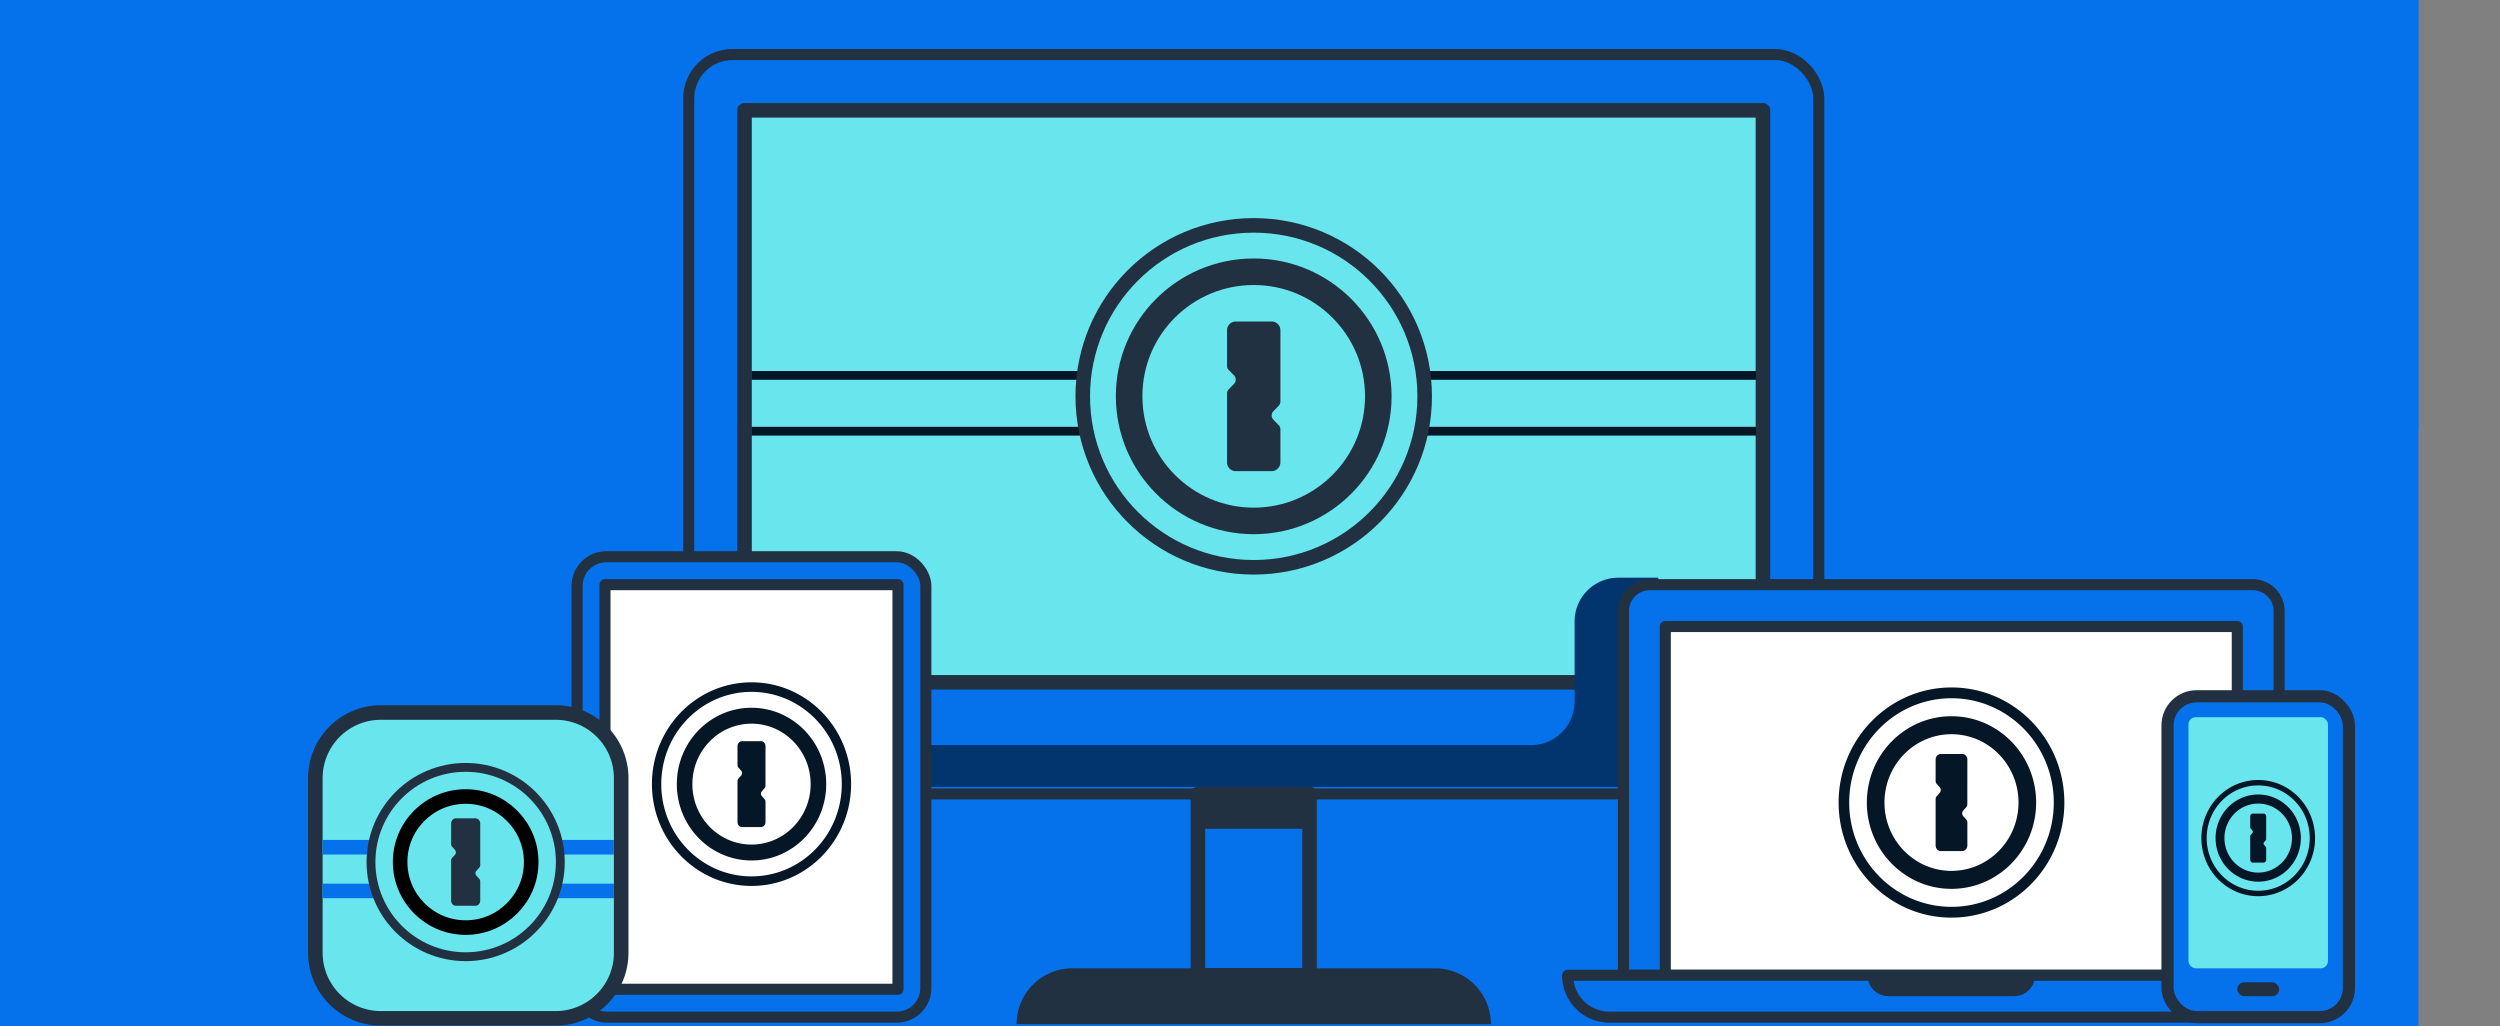 <svg width="363" height="149" fill="none" xmlns="http://www.w3.org/2000/svg"><rect width="100%" height="100%" fill="#808080" stroke="none"/><g clip-path="url(#a)"><g clip-path="url(#b)"><path fill="#0572EC" d="M-42.16-289h393.32v509H-42.16z"/><path fill="#0572EC" d="M-42.159-292.213h399.276V62.435H-42.159z"/><rect x="100.004" y="7.917" width="164.081" height="107.362" rx="6.344" fill="#0572EC" stroke="#213142" stroke-width="1.607" stroke-miterlimit="10" stroke-linecap="round" stroke-linejoin="round"/><path d="M108.104 16.02H255.98v83.053H108.104V16.02Z" fill="#69E6ED" stroke="#213142" stroke-width="2.115" stroke-miterlimit="10" stroke-linecap="round" stroke-linejoin="round"/><path fill="#0572EC" stroke="#213142" stroke-width="2.115" stroke-miterlimit="10" stroke-linecap="round" stroke-linejoin="round" d="M173.94 115.279h16.206v26.334H173.94z"/><path fill="#213142" d="M173.94 114.266h16.206v6.077H173.94zm-26.334 34.436a8.103 8.103 0 0 1 8.103-8.103h52.668a8.103 8.103 0 0 1 8.103 8.103h-68.874Z"/><path d="M109.12 54.508h145.849M109.12 62.61h145.849" stroke="#051627" stroke-width="1.285" stroke-miterlimit="10" stroke-linejoin="round"/><path d="M182.042 39.315c10.067 0 18.231 8.164 18.231 18.231 0 10.067-8.164 18.231-18.231 18.231-10.067 0-18.231-8.164-18.231-18.23 0-10.068 8.145-18.232 18.231-18.232Z" fill="#0572EC" stroke="#213142" stroke-width="2.115" stroke-miterlimit="10" stroke-linecap="round" stroke-linejoin="round"/><path d="M182.043 44.379c7.267 0 13.167 5.9 13.167 13.167 0 7.267-5.9 13.167-13.167 13.167-7.267 0-13.167-5.9-13.167-13.167-.018-7.267 5.882-13.167 13.167-13.167Z" stroke="#69E6ED" stroke-width="2.115" stroke-miterlimit="10" stroke-linecap="round" stroke-linejoin="round"/><path d="M183.762 49.443h-3.441c-.424 0-.776.396-.812.904v3.901c0 .15.053.283.124.396l.035.037.512.603a.745.745 0 0 1 .035.867l-.035.038-.512.603a.782.782 0 0 0-.159.395v7.5c0 .509.336.924.759.961h3.494c.423 0 .776-.395.812-.904v-3.618a.806.806 0 0 0-.124-.415l-.035-.037-.512-.603a.745.745 0 0 1-.035-.867l.035-.038.512-.603a.782.782 0 0 0 .159-.396v-7.782c0-.509-.371-.942-.812-.942Z" fill="#213142"/><path d="M234.977 83.88h5.811v30.386H129.374v-6.078h92.915a6.344 6.344 0 0 0 6.344-6.344v-11.62a6.344 6.344 0 0 1 6.344-6.344Z" fill="#02346E"/><path d="M235.723 88.751a3.858 3.858 0 0 1 3.858-3.858h87.491a3.858 3.858 0 0 1 3.858 3.858v52.862h-95.207V88.751Z" fill="#0572EC" stroke="#213142" stroke-width="1.607" stroke-miterlimit="10" stroke-linecap="round" stroke-linejoin="round"/><path fill="#fff" stroke="#213142" stroke-width="1.607" stroke-miterlimit="10" stroke-linecap="round" stroke-linejoin="round" d="M241.801 90.971h83.053v50.642h-83.053z"/><path d="M227.621 141.613h111.033c.21 0 .38.17.38.38a5.697 5.697 0 0 1-5.697 5.697h-99.639a6.077 6.077 0 0 1-6.077-6.077Z" fill="#0572EC" stroke="#213142" stroke-width="1.607" stroke-miterlimit="10" stroke-linecap="round" stroke-linejoin="round"/><path d="M271.174 141.607h24.308a3.038 3.038 0 0 1-3.038 3.038h-18.231a3.038 3.038 0 0 1-3.039-3.038Z" fill="#213142"/><rect x="83.791" y="80.842" width="50.642" height="66.848" rx="4.229" fill="#0572EC" stroke="#213142" stroke-width="1.607" stroke-miterlimit="10" stroke-linecap="round" stroke-linejoin="round"/><path d="M88.854 85.906h40.514v6.077H88.854v-6.077Z" fill="#69E6ED"/><path d="M87.845 84.893h42.539v58.745h-42.54V84.893Z" fill="#fff" stroke="#213142" stroke-width="1.607" stroke-miterlimit="10" stroke-linecap="round" stroke-linejoin="round"/><rect x="314.725" y="101.099" width="26.334" height="46.591" rx="4.229" fill="#0572EC" stroke="#213142" stroke-width="1.767" stroke-miterlimit="10" stroke-linecap="round" stroke-linejoin="round"/><rect x="317.764" y="104.137" width="20.257" height="36.462" rx="1.057" fill="#69E6ED"/><rect x="324.854" y="142.625" width="6.077" height="2.026" rx="1.013" fill="#213142"/><path d="M182.04 32.724c13.707 0 24.823 11.116 24.823 24.823s-11.116 24.824-24.823 24.824-24.823-11.117-24.823-24.824 11.091-24.823 24.823-24.823Z" fill="#69E6ED" stroke="#213142" stroke-width="2.115" stroke-miterlimit="10" stroke-linecap="round" stroke-linejoin="round"/><path d="M182.037 39.137c10.161 0 18.41 8.25 18.41 18.41s-8.249 18.41-18.41 18.41c-10.16 0-18.41-8.25-18.41-18.41-.025-10.16 8.225-18.41 18.41-18.41Z" fill="#69E6ED"/><path d="M163.95 57.547v-.005c-.024-9.977 8.077-18.085 18.09-18.085 9.983 0 18.09 8.107 18.09 18.09s-8.107 18.09-18.09 18.09-18.09-8.107-18.09-18.09Z" stroke="#213142" stroke-width="3.856" stroke-miterlimit="10" stroke-linecap="round" stroke-linejoin="round"/><path d="M184.673 46.686h-5.271c-.649 0-1.189.53-1.243 1.212v5.228c0 .202.081.38.189.53l.054.051.784.808a.9.9 0 0 1 .054 1.162l-.054.05-.784.809a.974.974 0 0 0-.243.53v10.052c0 .682.513 1.238 1.162 1.288h5.352c.648 0 1.189-.53 1.243-1.212v-4.849a.99.99 0 0 0-.189-.556l-.054-.05-.784-.808a.9.9 0 0 1-.054-1.162l.054-.05.784-.809a.974.974 0 0 0 .243-.53V47.949c0-.682-.568-1.263-1.243-1.263Z" fill="#213142"/><path d="M80.68 103.457H55.304a9.516 9.516 0 0 0-9.516 9.516v25.375a9.516 9.516 0 0 0 9.516 9.516H80.68a9.516 9.516 0 0 0 9.516-9.516v-25.375a9.516 9.516 0 0 0-9.516-9.516Z" fill="#69E6ED" stroke="#213142" stroke-width="2.115" stroke-miterlimit="10" stroke-linecap="round" stroke-linejoin="round"/><path fill="#0572EC" d="M46.844 128.304h42.293v2.115H46.844zm0-6.344h42.293v2.115H46.844z"/><path d="M67.613 111.424c7.59 0 13.746 6.155 13.746 13.745 0 7.59-6.156 13.745-13.746 13.745-7.59 0-13.745-6.155-13.745-13.745 0-7.59 6.142-13.745 13.745-13.745Z" fill="#69E6ED" stroke="#213142" stroke-width="1.285" stroke-miterlimit="10" stroke-linecap="round" stroke-linejoin="round"/><path d="M67.615 115.653c5.252 0 9.516 4.264 9.516 9.516s-4.264 9.516-9.516 9.516-9.516-4.264-9.516-9.516c-.013-5.252 4.251-9.516 9.516-9.516Z" stroke="#000" stroke-width="2.115" stroke-miterlimit="10" stroke-linecap="round" stroke-linejoin="round"/><path d="M69.052 118.825H66.18c-.354 0-.649.31-.678.708v3.054c0 .118.044.221.103.31l.03.03.427.472a.554.554 0 0 1 .03.678l-.03.03-.428.472a.587.587 0 0 0-.132.31v5.872c0 .398.28.722.633.752h2.918c.354 0 .649-.31.678-.708v-2.833a.603.603 0 0 0-.103-.324l-.03-.03-.427-.472a.555.555 0 0 1-.03-.679l.03-.029.427-.472a.59.59 0 0 0 .133-.31v-6.093c0-.399-.31-.738-.678-.738Z" fill="#213142"/><path fill-rule="evenodd" clip-rule="evenodd" d="M266.968 116.529c0 9.228 7.337 16.71 16.388 16.71 9.051 0 16.389-7.482 16.389-16.71 0-9.229-7.338-16.71-16.389-16.71-9.051 0-16.388 7.481-16.388 16.71Zm31.24 0c0 8.363-6.649 15.143-14.852 15.143-8.202 0-14.852-6.78-14.852-15.143 0-8.364 6.65-15.143 14.852-15.143 8.203 0 14.852 6.779 14.852 15.143Zm-2.561 0c0 6.921-5.503 12.532-12.291 12.532s-12.291-5.611-12.291-12.532c0-6.922 5.503-12.532 12.291-12.532 6.789 0 12.291 5.61 12.291 12.532Zm-2.56 0c0 5.479-4.357 9.921-9.731 9.921s-9.73-4.442-9.73-9.921c0-5.48 4.356-9.921 9.73-9.921 5.374 0 9.731 4.441 9.731 9.921Zm-7.426 6.215v-3.346a.623.623 0 0 0-.149-.385l-.459-.522a.61.61 0 0 1 0-.786l.459-.522a.596.596 0 0 0 .144-.393l.005-6.476c0-.461-.329-.834-.735-.834h-3.14c-.405 0-.734.373-.734.834v3.092c0 .148.051.289.143.394l.459.521a.61.61 0 0 1 0 .787l-.459.521a.598.598 0 0 0-.143.394v6.721c0 .461.329.834.734.834h3.14c.406 0 .735-.373.735-.834Zm-191.001-8.89c0 8.164 6.474 14.782 14.46 14.782 7.986 0 14.46-6.618 14.46-14.782s-6.474-14.781-14.46-14.781c-7.986 0-14.46 6.617-14.46 14.781Zm27.564 0c0 7.398-5.867 13.396-13.104 13.396-7.238 0-13.105-5.998-13.105-13.396 0-7.398 5.867-13.396 13.105-13.396 7.237 0 13.104 5.998 13.104 13.396Zm-2.259 0c0 6.123-4.856 11.086-10.845 11.086-5.99 0-10.845-4.963-10.845-11.086s4.855-11.086 10.845-11.086c5.989 0 10.845 4.963 10.845 11.086Zm-2.26 0c0 4.847-3.844 8.777-8.585 8.777-4.742 0-8.586-3.93-8.586-8.777 0-4.847 3.844-8.777 8.586-8.777 4.741 0 8.585 3.93 8.585 8.777Zm-6.552 5.498v-2.96a.554.554 0 0 0-.131-.341l-.405-.461a.541.541 0 0 1 0-.696l.405-.461a.53.53 0 0 0 .127-.348l.004-5.729c0-.407-.29-.738-.648-.738h-2.771c-.358 0-.648.331-.648.738v2.736c0 .13.046.255.127.348l.405.461a.541.541 0 0 1 0 .696l-.405.461a.53.53 0 0 0-.127.348v5.946c0 .408.29.738.648.738h2.771c.358 0 .648-.33.648-.738Zm208.485 2.339c0 4.66 3.695 8.437 8.254 8.437 4.559 0 8.254-3.777 8.254-8.437 0-4.661-3.695-8.438-8.254-8.438-4.559 0-8.254 3.777-8.254 8.438Zm15.734 0c0 4.223-3.349 7.646-7.48 7.646s-7.481-3.423-7.481-7.646c0-4.224 3.35-7.647 7.481-7.647s7.48 3.423 7.48 7.647Zm-1.289 0c0 3.495-2.772 6.328-6.191 6.328s-6.191-2.833-6.191-6.328 2.772-6.329 6.191-6.329 6.191 2.834 6.191 6.329Zm-1.29 0c0 2.766-2.194 5.009-4.901 5.009s-4.901-2.243-4.901-5.009c0-2.767 2.194-5.01 4.901-5.01s4.901 2.243 4.901 5.01Zm-3.74 3.138v-1.689a.321.321 0 0 0-.075-.195l-.231-.263a.309.309 0 0 1 0-.398l.231-.263a.304.304 0 0 0 .072-.199l.003-3.27c0-.232-.166-.421-.37-.421h-1.582c-.204 0-.37.189-.37.421v1.562c0 .074.026.146.072.198l.232.264a.31.31 0 0 1 0 .397l-.232.263a.304.304 0 0 0-.072.199v3.394c0 .233.166.421.37.421h1.582c.204 0 .37-.188.37-.421Z" fill="#051627"/></g></g><defs><clipPath id="a"><path fill="#fff" d="M0 0h363v149H0z"/></clipPath><clipPath id="b"><path fill="#fff" transform="translate(-42.16 -289)" d="M0 0h393.318v509H0z"/></clipPath></defs></svg>